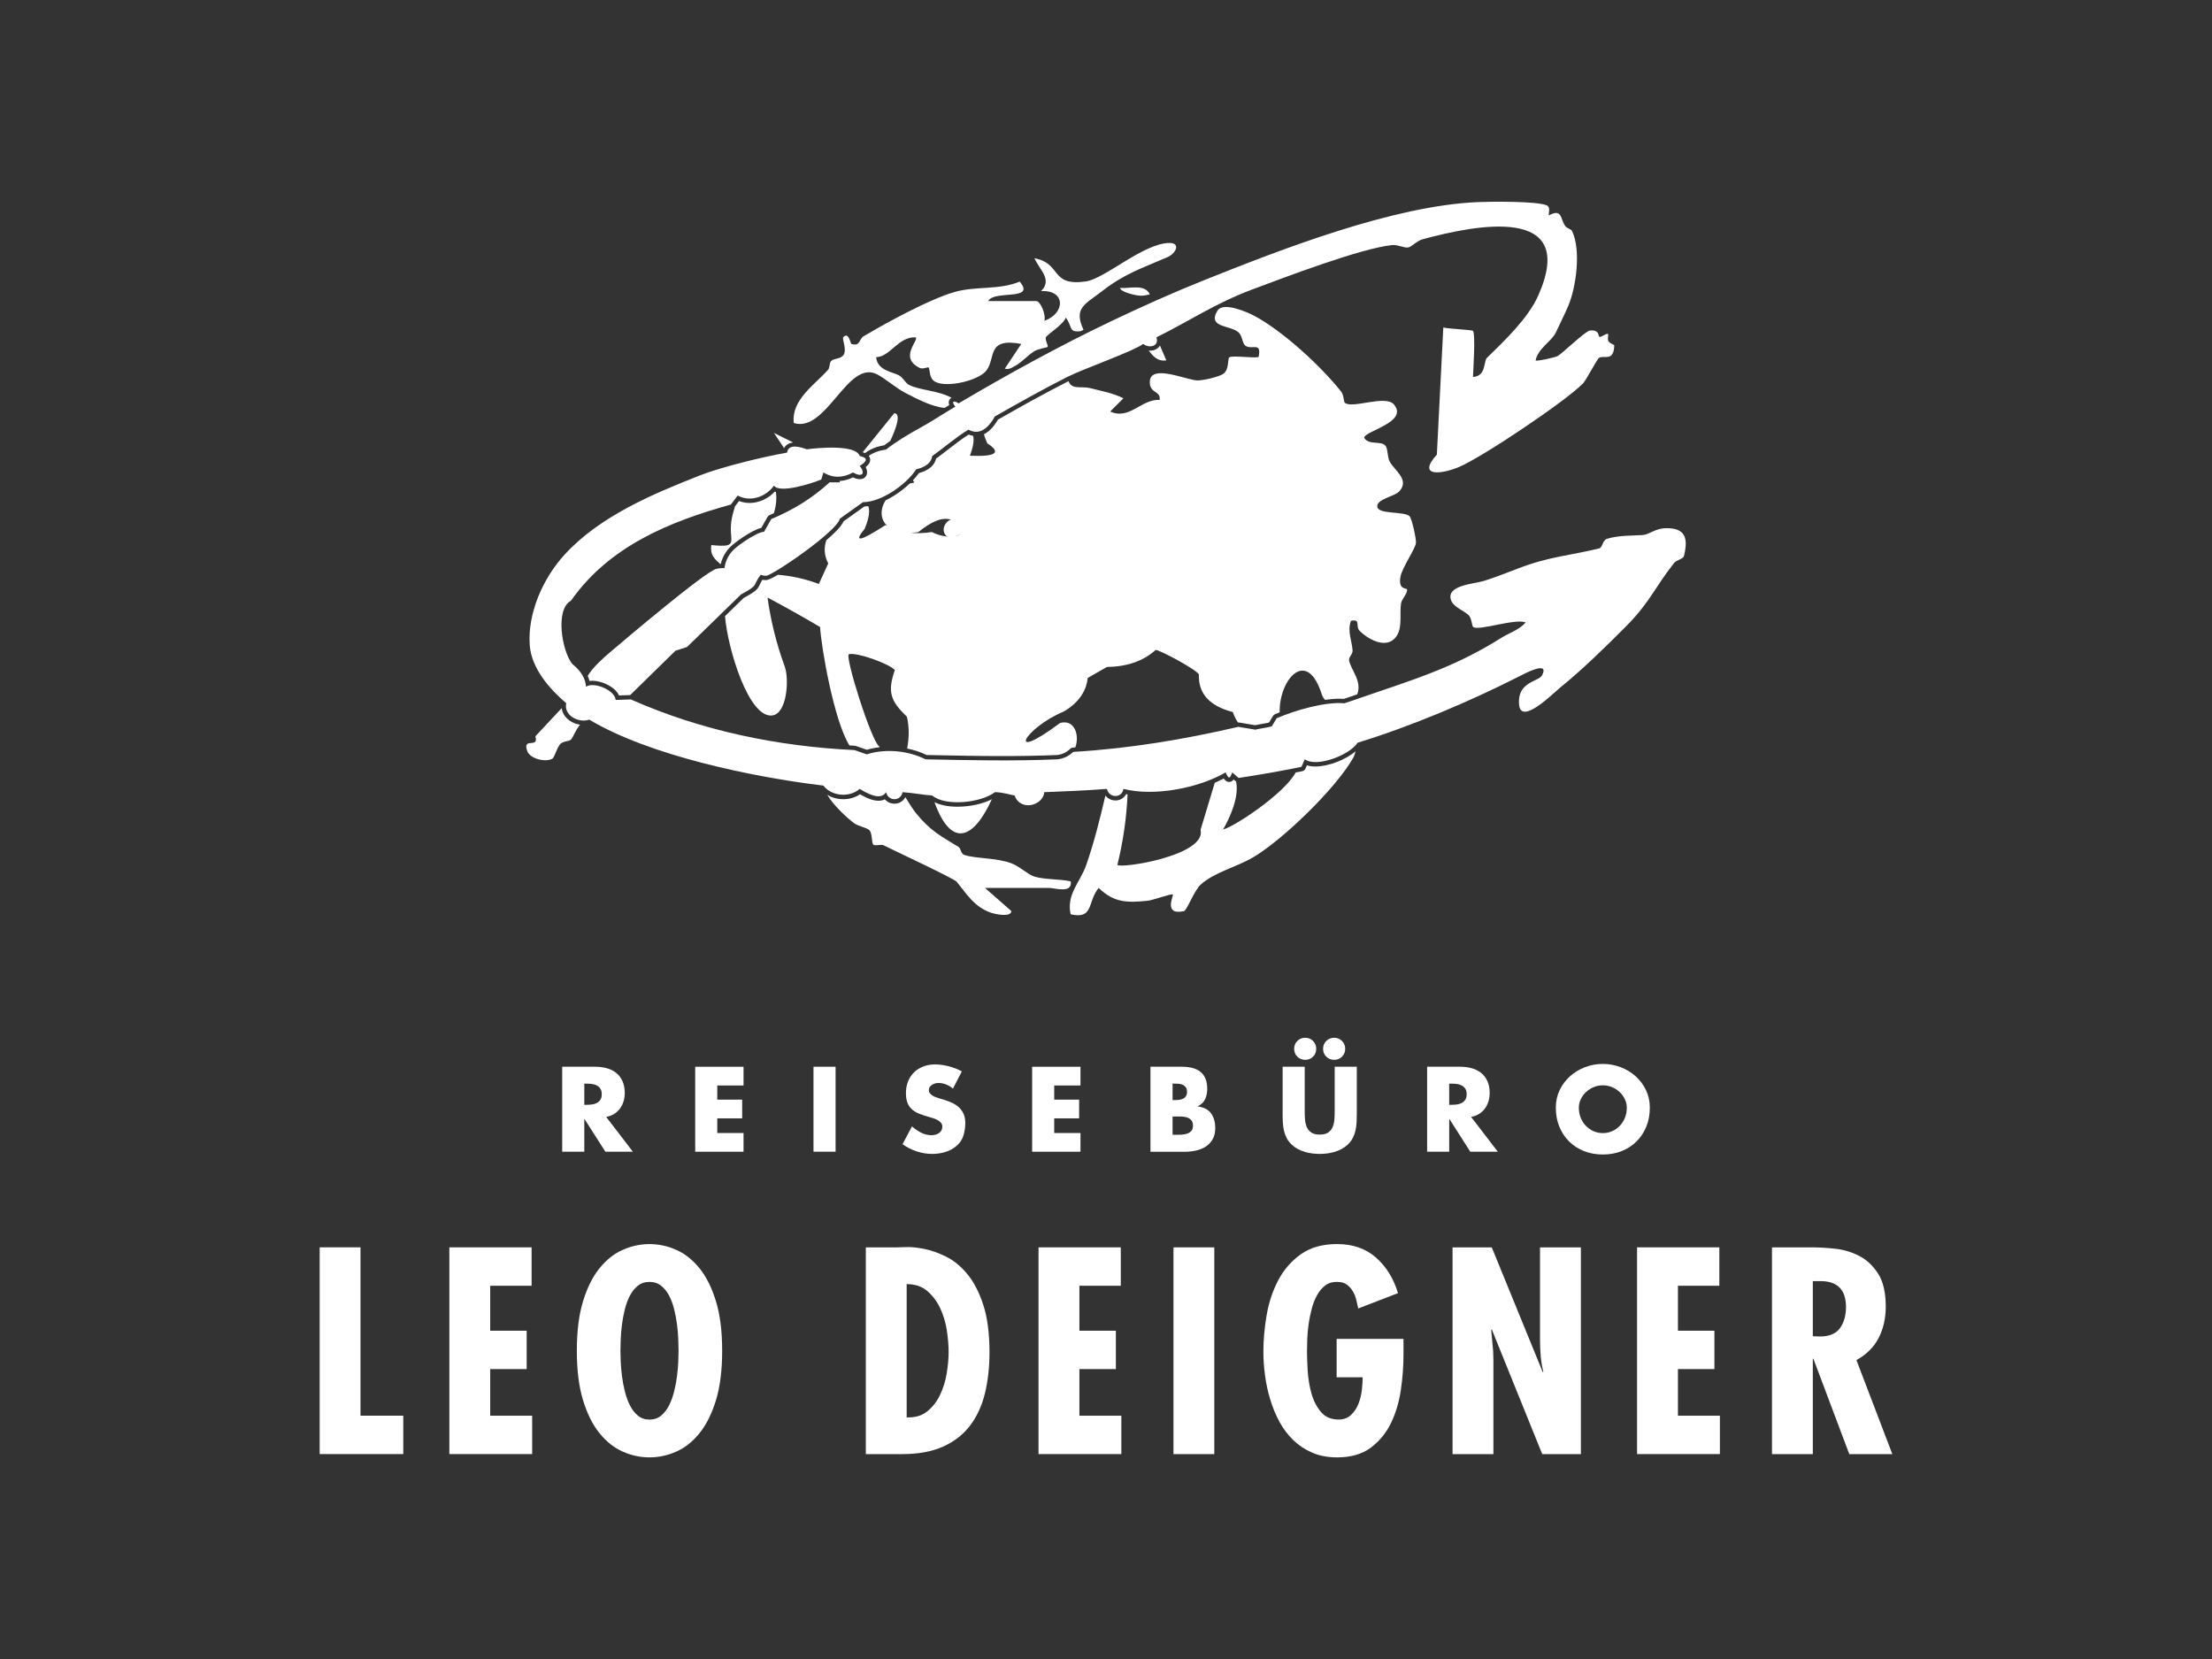 <?xml version="1.0" encoding="UTF-8"?>
<svg id="Ebene_1" data-name="Ebene 1" xmlns="http://www.w3.org/2000/svg" viewBox="0 0 800 600">
  <rect x="0" y="0" width="800" height="600" fill="#333333" stroke="none"/>
  <defs>
    <style>
      .cls-1 {
        fill: #fff;
      }
    </style>
  </defs>
  <g id="Deigner">
    <g>
      <g>
        <g>
          <path class="cls-1" d="M130.38,451.13v60.88h15.47v13.88h-30.24v-74.77h14.78Z"/>
          <path class="cls-1" d="M192.26,451.13v13.88h-14.97v16.26h13.19v13.88h-13.19v16.86h15.17v13.88h-29.95v-74.77h29.75Z"/>
          <path class="cls-1" d="M234.9,449.94c3.3,0,6.53.69,9.67,2.08,3.14,1.39,5.95,3.62,8.43,6.69,2.48,3.07,4.46,7.06,5.95,11.95,1.49,4.89,2.23,10.84,2.23,17.85s-.74,12.96-2.23,17.85c-1.49,4.89-3.47,8.88-5.95,11.95-2.48,3.07-5.29,5.31-8.43,6.69-3.14,1.39-6.36,2.08-9.67,2.08s-6.53-.69-9.67-2.08c-3.14-1.39-5.95-3.62-8.43-6.69-2.48-3.07-4.46-7.06-5.95-11.95-1.49-4.89-2.23-10.84-2.23-17.85s.74-12.96,2.23-17.85,3.47-8.88,5.95-11.95c2.48-3.07,5.29-5.31,8.43-6.69,3.14-1.39,6.36-2.08,9.67-2.08ZM224.39,488.51c0,.99.03,2.3.1,3.92s.21,3.36.45,5.21c.23,1.85.58,3.7,1.04,5.55.46,1.85,1.07,3.54,1.83,5.06.76,1.52,1.72,2.76,2.88,3.72,1.15.96,2.56,1.44,4.21,1.44s3.06-.48,4.21-1.44c1.16-.96,2.11-2.2,2.88-3.72.76-1.52,1.37-3.21,1.83-5.06.46-1.85.81-3.7,1.04-5.55.23-1.85.38-3.59.45-5.21.06-1.62.1-2.93.1-3.92,0-1.12-.04-2.51-.1-4.17-.07-1.65-.21-3.4-.45-5.25-.23-1.85-.58-3.7-1.04-5.55-.46-1.85-1.07-3.5-1.83-4.96-.76-1.45-1.72-2.64-2.88-3.57-1.16-.93-2.56-1.39-4.21-1.39s-3.06.46-4.21,1.39c-1.16.93-2.12,2.12-2.88,3.57-.76,1.46-1.37,3.11-1.83,4.96-.46,1.85-.81,3.7-1.04,5.55-.23,1.85-.38,3.6-.45,5.25-.07,1.65-.1,3.04-.1,4.17Z"/>
          <path class="cls-1" d="M313.14,525.9v-74.77h11.2c.4,0,1.52-.03,3.37-.1,1.85-.07,4.02.15,6.5.64,2.48.5,5.11,1.42,7.88,2.78,2.78,1.36,5.34,3.44,7.69,6.25,2.34,2.81,4.28,6.51,5.8,11.11,1.52,4.6,2.28,10.36,2.28,17.3,0,5.36-.55,10.28-1.64,14.78-1.09,4.5-2.88,8.38-5.35,11.65-2.48,3.27-5.74,5.82-9.77,7.63-4.03,1.82-8.96,2.73-14.77,2.73h-13.19ZM335.3,510.48c1.95-1.55,3.5-3.54,4.66-5.95,1.16-2.41,1.97-5.02,2.43-7.83s.69-5.37.69-7.69-.21-4.99-.64-7.83c-.43-2.84-1.22-5.5-2.38-7.98-1.16-2.48-2.71-4.56-4.66-6.25-1.95-1.69-4.45-2.53-7.49-2.53v48.19c2.97.13,5.44-.58,7.39-2.13Z"/>
          <path class="cls-1" d="M405.35,451.13v13.88h-14.97v16.26h13.19v13.88h-13.19v16.86h15.17v13.88h-29.95v-74.77h29.75Z"/>
          <path class="cls-1" d="M439.17,451.13v74.77h-14.77v-74.77h14.77Z"/>
          <path class="cls-1" d="M507.59,484.25v5.85c0,3.97-.31,8.13-.94,12.49s-1.8,8.35-3.52,11.95c-1.72,3.6-4.15,6.59-7.29,8.97s-7.22,3.57-12.25,3.57c-3.37,0-6.36-.56-8.97-1.69-2.61-1.12-4.91-2.64-6.89-4.56-1.98-1.92-3.65-4.13-5.01-6.64-1.36-2.51-2.46-5.19-3.32-8.03-.86-2.84-1.49-5.74-1.88-8.68-.4-2.94-.6-5.8-.6-8.58,0-4.3.4-8.74,1.19-13.34.79-4.59,2.2-8.79,4.21-12.59,2.01-3.8,4.74-6.92,8.18-9.37,3.44-2.44,7.8-3.67,13.09-3.67,5.68,0,10.38,1.64,14.08,4.91,3.7,3.27,6.35,7.55,7.93,12.84l-14.38,5.55c-.2-.93-.43-1.95-.69-3.07s-.68-2.17-1.24-3.12c-.56-.96-1.29-1.77-2.18-2.43-.89-.66-2.03-.99-3.42-.99-1.65-.06-3.07.33-4.26,1.19-1.19.86-2.2,2.02-3.02,3.47-.83,1.45-1.49,3.11-1.98,4.96s-.88,3.7-1.14,5.55c-.27,1.85-.43,3.64-.5,5.35-.07,1.72-.1,3.17-.1,4.36,0,1.92.08,4.3.25,7.14.16,2.84.61,5.59,1.34,8.23s1.87,4.89,3.42,6.74c1.55,1.85,3.69,2.78,6.4,2.78,1.85,0,3.35-.55,4.51-1.64,1.16-1.09,2.05-2.43,2.68-4.02.63-1.59,1.04-3.26,1.24-5.01.2-1.75.3-3.29.3-4.61h-9.42v-13.88h24.19Z"/>
          <path class="cls-1" d="M539.52,451.13l18.44,45.12.2-.2c-.46-1.79-.78-3.63-.94-5.55-.17-1.92-.25-3.83-.25-5.75v-33.62h14.78v74.77h-13.98l-18.25-45.12-.2.2.69,7.54.1,3.07v34.31h-14.77v-74.77h14.18Z"/>
          <path class="cls-1" d="M621.82,451.13v13.88h-14.97v16.26h13.19v13.88h-13.19v16.86h15.17v13.88h-29.95v-74.77h29.75Z"/>
          <path class="cls-1" d="M640.86,525.9v-74.77h14.87c2.38,0,5.07.17,8.08.5,3.01.33,5.87,1.19,8.58,2.58,2.71,1.39,4.99,3.52,6.84,6.4,1.85,2.88,2.78,6.86,2.78,11.95,0,4.16-.84,7.92-2.53,11.25-1.69,3.34-4.38,6.03-8.08,8.08l12.99,34.01h-15.57l-12.99-34.51h-.2v34.51h-14.77ZM655.63,483.26l2.58.1c3.37,0,5.78-1.01,7.24-3.02,1.45-2.02,2.18-4.58,2.18-7.69,0-1.32-.17-2.58-.5-3.77-.33-1.19-.89-2.21-1.69-3.07-.79-.86-1.83-1.5-3.12-1.93s-2.86-.61-4.71-.55h-1.98v19.93Z"/>
        </g>
        <g>
          <path class="cls-1" d="M228.88,416.53h-9.94l-7.54-11.82h-.08v11.82h-7.99v-30.73h11.94c1.52,0,2.93.18,4.24.55,1.3.37,2.43.94,3.38,1.71.95.77,1.7,1.76,2.24,2.95.54,1.2.82,2.61.82,4.24,0,1.06-.14,2.07-.43,3.04-.29.97-.71,1.83-1.28,2.61-.57.77-1.28,1.43-2.12,1.96s-1.81.89-2.89,1.08l9.66,12.59ZM211.32,399.57h.77c.65,0,1.3-.04,1.96-.12s1.24-.26,1.77-.53c.53-.27.96-.66,1.3-1.16.34-.5.51-1.17.51-2.02s-.17-1.51-.51-2.02c-.34-.5-.77-.89-1.3-1.16s-1.12-.45-1.77-.53c-.65-.08-1.3-.12-1.96-.12h-.77v7.66Z"/>
          <path class="cls-1" d="M259.41,392.57v5.13h9.01v6.77h-9.01v5.3h9.5v6.77h-17.48v-30.73h17.48v6.77h-9.5Z"/>
          <path class="cls-1" d="M302.2,416.53h-7.99v-30.73h7.99v30.73Z"/>
          <path class="cls-1" d="M344.67,393.71c-.73-.62-1.56-1.12-2.47-1.49-.91-.37-1.85-.55-2.83-.55-.38,0-.77.05-1.16.16-.39.11-.76.27-1.1.49-.34.22-.62.48-.84.79-.22.31-.33.69-.33,1.12,0,.46.12.85.37,1.16.24.31.54.58.9.82s.73.42,1.14.57c.41.15.79.28,1.14.39l2.04.61c1.06.33,2.05.71,2.98,1.16.92.45,1.73,1,2.4,1.65.68.65,1.22,1.43,1.61,2.34.39.91.59,1.99.59,3.24,0,1.52-.22,3.02-.67,4.5-.45,1.48-1.28,2.74-2.51,3.77-1.22,1.03-2.59,1.77-4.12,2.22-1.52.45-3.06.67-4.6.67-1.96,0-3.85-.31-5.69-.92-1.83-.61-3.54-1.47-5.11-2.59l3.42-6.44c1,.87,2.09,1.62,3.26,2.24,1.17.63,2.45.94,3.83.94.46,0,.92-.06,1.39-.18.46-.12.88-.31,1.24-.55.37-.24.67-.56.9-.96.23-.39.35-.86.35-1.41,0-.57-.17-1.05-.51-1.43-.34-.38-.76-.71-1.26-.98-.5-.27-1.03-.49-1.59-.65-.56-.16-1.05-.31-1.49-.45-1.25-.35-2.38-.73-3.4-1.12-1.02-.39-1.89-.9-2.63-1.53-.73-.62-1.3-1.41-1.69-2.36-.39-.95-.59-2.17-.59-3.67s.27-2.96.8-4.24c.53-1.28,1.26-2.36,2.2-3.26.94-.9,2.05-1.59,3.34-2.08,1.29-.49,2.71-.73,4.26-.73.76,0,1.57.06,2.43.18.85.12,1.7.29,2.53.51.83.22,1.64.48,2.44.79.8.31,1.54.66,2.22,1.04l-3.18,6.19Z"/>
          <path class="cls-1" d="M381.27,392.57v5.13h9.01v6.77h-9.01v5.3h9.5v6.77h-17.48v-30.73h17.48v6.77h-9.5Z"/>
          <path class="cls-1" d="M416.08,416.53v-30.73h11.41c1.36,0,2.6.14,3.73.43,1.13.28,2.09.74,2.89,1.37.8.63,1.42,1.45,1.85,2.47.43,1.02.65,2.26.65,3.73,0,1.39-.25,2.62-.75,3.71-.5,1.09-1.38,1.94-2.63,2.57v.08c2.2.3,3.8,1.14,4.79,2.53s1.49,3.15,1.49,5.3c0,1.6-.32,2.96-.96,4.06s-1.47,1.98-2.51,2.65c-1.03.67-2.22,1.14-3.55,1.43-1.33.28-2.7.43-4.12.43h-12.31ZM424.07,397.86h.9c.52,0,1.03-.03,1.55-.1.52-.07.98-.2,1.39-.41.41-.2.74-.5,1-.9.26-.39.39-.92.39-1.57,0-.71-.14-1.26-.43-1.65-.29-.39-.65-.69-1.1-.9-.45-.2-.94-.33-1.49-.37s-1.09-.06-1.63-.06h-.57v5.95ZM424.07,410.42h1.02c.6,0,1.26-.01,2-.04.73-.03,1.43-.14,2.08-.33.65-.19,1.19-.51,1.63-.96.43-.45.65-1.09.65-1.94,0-.92-.22-1.62-.65-2.08-.44-.46-.99-.79-1.65-.98-.67-.19-1.38-.29-2.14-.29h-2.93v6.6Z"/>
          <path class="cls-1" d="M490.7,385.8v17.28c0,.98-.03,1.96-.08,2.93-.06.98-.18,1.93-.39,2.85-.2.92-.52,1.81-.96,2.67s-1.03,1.65-1.79,2.38c-.65.62-1.38,1.15-2.18,1.59s-1.64.79-2.53,1.06-1.79.47-2.73.59c-.94.12-1.85.18-2.75.18s-1.81-.06-2.75-.18c-.94-.12-1.85-.32-2.73-.59s-1.73-.62-2.53-1.06c-.8-.43-1.53-.96-2.18-1.59-.76-.73-1.36-1.53-1.79-2.38-.44-.86-.75-1.75-.96-2.67s-.33-1.87-.39-2.85c-.06-.98-.08-1.96-.08-2.93v-17.28h7.99v16.18c0,1.01.04,2,.12,3,.08.99.3,1.89.65,2.69s.9,1.45,1.63,1.94,1.74.73,3.02.73,2.28-.24,3.02-.73c.73-.49,1.28-1.13,1.63-1.94s.57-1.7.65-2.69c.08-.99.12-1.99.12-3v-16.18h7.99ZM472.06,375.32c1.11,0,2.05.39,2.82,1.16.77.77,1.15,1.72,1.15,2.83s-.39,2.09-1.15,2.85c-.77.76-1.71,1.14-2.82,1.14s-2.09-.38-2.86-1.14-1.15-1.71-1.15-2.85.38-2.06,1.15-2.83c.77-.77,1.72-1.16,2.86-1.16ZM482.53,375.32c1.11,0,2.05.39,2.82,1.16.77.77,1.16,1.72,1.16,2.83s-.39,2.09-1.16,2.85-1.71,1.14-2.82,1.14-2.09-.38-2.86-1.14-1.16-1.71-1.16-2.85.39-2.06,1.16-2.83c.77-.77,1.72-1.16,2.86-1.16Z"/>
          <path class="cls-1" d="M541.69,416.53h-9.94l-7.54-11.82h-.08v11.82h-7.99v-30.73h11.94c1.52,0,2.93.18,4.24.55,1.31.37,2.43.94,3.38,1.71.95.77,1.7,1.76,2.24,2.95.54,1.2.82,2.61.82,4.24,0,1.06-.14,2.07-.43,3.04-.28.97-.71,1.83-1.28,2.61-.57.77-1.28,1.43-2.12,1.96-.84.53-1.81.89-2.89,1.08l9.66,12.59ZM524.12,399.57h.77c.65,0,1.31-.04,1.96-.12.65-.08,1.24-.26,1.77-.53.53-.27.96-.66,1.31-1.16.34-.5.51-1.17.51-2.02s-.17-1.51-.51-2.02c-.34-.5-.78-.89-1.31-1.16s-1.12-.45-1.77-.53c-.65-.08-1.31-.12-1.96-.12h-.77v7.66Z"/>
          <path class="cls-1" d="M579.68,384.78c2.2,0,4.33.39,6.38,1.16s3.87,1.86,5.44,3.26c1.58,1.4,2.83,3.07,3.77,5.01.94,1.94,1.41,4.07,1.41,6.38,0,2.5-.42,4.78-1.26,6.85-.84,2.07-2.02,3.85-3.53,5.36-1.51,1.51-3.3,2.68-5.38,3.5-2.08.83-4.35,1.24-6.83,1.24s-4.75-.41-6.83-1.24c-2.08-.83-3.87-2-5.38-3.5-1.51-1.51-2.68-3.29-3.53-5.36-.84-2.06-1.26-4.35-1.26-6.85,0-2.31.47-4.44,1.41-6.38.94-1.94,2.19-3.61,3.77-5.01,1.58-1.4,3.39-2.49,5.44-3.26,2.05-.77,4.18-1.16,6.38-1.16ZM579.68,392.52c-1.2,0-2.32.22-3.36.67-1.05.45-1.96,1.05-2.75,1.79-.79.75-1.41,1.61-1.87,2.59s-.69,2-.69,3.06c0,1.33.23,2.55.69,3.67.46,1.11,1.09,2.08,1.87,2.89.79.82,1.7,1.45,2.75,1.92,1.05.46,2.17.69,3.36.69s2.32-.23,3.36-.69c1.05-.46,1.96-1.1,2.75-1.92.79-.81,1.41-1.78,1.87-2.89.46-1.11.69-2.34.69-3.67,0-1.06-.23-2.08-.69-3.06s-1.09-1.84-1.87-2.59c-.79-.75-1.71-1.35-2.75-1.79s-2.17-.67-3.36-.67Z"/>
        </g>
      </g>
      <g>
        <path class="cls-1" d="M377.69,286.54c-3.77.16-7.79,1.13-10.73,1.19,2.03,5.77,10.17,3.73,10.73-1.19Z"/>
        <path class="cls-1" d="M405.12,104.11c.05,1.48,5.24,2.6,6.26,2.74,1.8.25,2.74,0,4.46-.38-1.77-3.95-7.35-1.99-10.72-2.36Z"/>
        <path class="cls-1" d="M310.91,164.91c2.97.63,2.97,1.82,0,3.58,2.33,2.91.75,4.24-2.38,2.38-3.59,1.97-7.2,2.16-10.73,0l-.78,2.55c-3.53,1.49-15.1,5.14-17.11,2.22-2.88,4.04-8.57,6.08-13.12,3.58l-2.46,3.25c-22.4,6.23-44.03,15.12-57.86,34.81-5.73,3.03-3.3,18.03.45,22.81,3.18,2.54,4.85,5.3,5.01,8.29,2.75-1.99,10.53,1.25,10.73,4.77l5.47-.2c25.57,11.32,53.11,17,80.92,18.33l4.39,1.54c6.84-2.17,14.99-1.35,21.31,1.8,15.4.33,32.39.67,47.7,0,2.2-.24,4.09-1.15,5.71-2.69,20.15-1.18,40.07-4.51,59.71-9.06l6.13,1.02c1.96-.47,3.98-.67,5.96-1.19l1.77-2.94c6.64-2.87,17.58-6.05,24.46-5.41,1.2-.4,2.38-.77,3.58-1.19,19.93-6.96,35.28-11.18,53.19-22.47,2.97-1.87,6.43-2.83,8.81-5.56-3.51-1.62-16.93,3.13-18.94,1.65-.57-.42-.49-3.09-1.67-4.29-1.44-1.47-5.29-2.84-6.26-5.16-2.37-5.67,8.18-6.13,11.66-7.2,3.68-1.13,8.88-3.15,12.57-4.57,11.11-4.3,18.99-4.68,29.25-7.23,1.24-.31,1.15-2.91,2.75-3.44,4.02-1.32,9.42-1.14,12.93-1.38,2.48-.17,4.5-2.41,8.39-2.48,6.99-.13,8.2,3.43,6.59,10.01-.29,1.18-2.67,1.42-3.59,2.58-7.12,9-8.67,14.21-17.67,23.21-7.54,7.54-15.55,15.41-23.62,21.93-2.32,1.88-14.04,13.69-14.76,6.15-.81-8.47,7.13-8.29,8.34-10.72,2.83-5.67-7.13-.16-8.68.62-17.73,8.97-38.23,17.69-58.09,23.82-2.83,4.49-14.95,9.09-19.08,5.96l-1.2,2.75c-7.54,1.53-15.12,2.88-22.73,4.02l-2.31-2.01c-.86,2.44-1.31,2.46-2.38,0-9.88,5.73-25.87,8.79-36.97,5.96-.57,3.54-5.25,3.34-5.96,0-7.75.62-14.84.86-22.66,1.19-2.43,2.87-7.87,3.91-10.73,1.19-.63.01-4.27-1.21-7.15-1.19-4.82,3.8-17.84,5.3-22.66,1.19-2.84-.12-7.11-.97-10.73-1.19-.63,3.41-5.2,3.37-5.96,0-1.4,2.31-4.58,1.91-9.54-1.19-3.62,3.25-10.19,2.69-13.12-1.19-25.29-3.02-62.9-10.81-84.66-23.85-4,1.33-9.31-1.57-8.35-5.96-6.03-5.09-12.54-12.61-13.18-20.81-.9-11.64,4.78-24.37,12.56-32.88,12.83-14.03,31.99-21.97,48.86-28.64,7.95-3.15,23.42-6.86,31.65-8.29.32-2.43,2.71-2.83,7.15-1.19,3.93-.55,17.69-1.81,19.08,2.38Z"/>
        <path class="cls-1" d="M475.77,277.22c-1.17,0-2.21-.15-3.1-.45l-.54,1.23c-.2.47-.63.81-1.13.91-.79.16-1.59.3-2.39.45-4.09,7.62-21.97,19.52-26.26,20.64,2.71-4.76,5.84-11.92,4.7-17.34-.04-.03-.09-.04-.13-.08l-.75-.65c-.39.51-.91.87-1.64.87-.88,0-1.48-.55-1.94-1.25-1.04.55-2.13,1.06-3.25,1.54l-5.14,17.02c2.27,9.33-29.19,14.18-30.08,12.66,2.09-8.49,3.31-16.99,3.68-25.49-.16-.03-.33-.05-.49-.09-.77,1.43-2.19,2.31-3.89,2.31-1.46,0-2.77-.67-3.64-1.76-1.94,8.36-4.17,17.25-6.98,25.24-2.15,6.11-7.21,10.49-5.58,17.68,8.43,1.98,6.03-4.68,10.13-9.51,5.62,5.36,10.25,5.38,17.77,4.61,1.9-.2,8.61-2.69,9.07-2.25.34.34-3.59,7.69,4,6.01,1.06-.23,3.69-7.47,6.1-9.64,4.94-4.44,12.92-6.29,18.87-9.79,10.59-6.23,29.78-24.69,36.18-35.9.45-.79.72-1.63.94-2.48-3.53,3.01-9.76,5.5-14.5,5.5Z"/>
        <path class="cls-1" d="M374.05,317.01c-2.39-.75-5.17-3.62-8.31-4.8-5.51-2.06-12.65-1.59-16.99-3.01-1.29-.42-1.17-2.34-2.11-2.92-6.38-3.92-10.04-5.65-15.45-12.29-.91-1.12-2.54-3.68-3.75-5.69-.78,1.45-2.22,2.36-3.94,2.36-1.39,0-2.64-.59-3.5-1.59-.67.35-1.45.53-2.31.53-1.79,0-3.97-.77-6.66-2.34-1.69,1.16-3.78,1.78-6.03,1.78s-4.15-.58-5.83-1.6c2.31,3.86,6.86,8.1,9.65,10.22,1.66,1.26,5.05,1.71,5.77,2.77.88,1.27.66,4.58,1.26,5.05.73.56,2.83-.21,3.65.2,3.77,1.9,25.47,12.02,26.46,13.19,3.38,4.02,6.32,9.23,12.58,11.27,1.34.44,7.16,1.75,7.22-.65l-9.53-8.36h23.25c1.83,0,8.51,2.17,7.76-2.38-3.99-.9-9.51-.58-13.18-1.74Z"/>
        <path class="cls-1" d="M286.85,160.04l-6.94-3.47,3.67,5.51c.6-1.18,1.73-1.89,3.27-2.04Z"/>
        <path class="cls-1" d="M346.27,291.76c-3.33,0-6.19-.58-8.31-1.65,6.17,16.99,14.22,13.26,20.75-1.05-3.23,1.65-7.88,2.7-12.43,2.7Z"/>
        <g>
          <path class="cls-1" d="M314.68,165.91c.2,1.23-.58,2.22-1.6,3.02.71,1.38.57,2.36.27,2.99-.42.88-1.29,1.38-2.39,1.38-.73,0-1.55-.22-2.45-.65-1.64.79-3.26,1.21-4.86,1.31.02.16.05.32.11.49h-3.74c-5.99,5.52-13.02,9.94-21.06,13.26l-2.63,4.62c-2.44.04-9.14,4.63-11.05,6.52-1.79,1.77-2.96,4.1-3.25,6.59-.99.01-1.96.06-2.9.28-3.95.88-32.66,25.2-38.8,30.43-1.97,1.68-5.98,5.2-7.78,8.3.27.6.5,1.2.65,1.82.33-.05.68-.07,1.04-.07,3.35,0,8.24,2.16,9.63,5.33l4.04-.15,16.39-16.05,4.17-1.33s6.5-6.33,19.51-19c6.89-3.71,3.97-3.03,7.15-7.15.61.32,1.25.38,1.92.39,2.18.02,25.7-16.03,26.7-20.66,2.88-2.02,5.51-3.98,8.35-5.96,6.76-.03,15.79-6.5,19.26-11.88,3.58-.88,5.51-2.48,5.78-4.81,4.29-3.01,8.74-6.95,13.12-9.54,3.5,1.89,6.68.3,9.54-4.77,8.62-4.91,17.38-9.84,26.23-14.31,5.8-2.93,23.9-9.28,27.43-11.92,2.28,1.77,5.87.79,4.77-2.38,11.94-5.92,21.22-12.28,34.58-17.29,11.68-4.38,39.51-14.97,50.68-16.09,2.06-.21,4.23,1.11,5.8.86,1.27-.2,3.07-2.37,5.24-2.96,19.05-5.17,56.48-12.69,41.79,20.38-3.64,8.21-12.49,16.63-18.53,22.49-1.32,1.29-.2,6.66-5.07,6.92.09-2.44.99-15.63-.03-16.67-.38-.38-8.95-.72-10.7-1.21l-2.33,45.96c-7.33,8.19,1.59,7.19,8.02,4.49,8.38-3.52,38.55-23.77,44.9-30.28.93-.95,5.11-8.85,5.73-9.2,1.9-1.08,5.28,1.57,5.52-4.46.01-.35-1.42-.53-2.11-1.55-.48-.72.08-2.37-.12-2.58-.43-.47-2.22.99-3,1.04-.8.05.22-2.68-3.56-2.33-1.67.16-10.09,8.41-11.71,9.24-1.08.55-7.46,1.97-7.96,1.59.81-4.29,5.86-7.01,7.27-10.02,1.38-2.95,3.38-6.98,4.54-9.71,2.9-6.85,4.7-20.37,1.33-27.14-.31-.62-1.74-.86-2.38-1.69-1.88-2.46-.99-6.62-5.98-3.88-.1-1.11.69-3.04-.76-3.66-3.65-1.56-20.31-1.37-24.93-1.17-30.61,1.32-70.62,16.9-99.21,28.33-10.7,4.28-22.67,9.62-33.89,14.99-17.9,8.56-37.07,19.04-54.66,29.47-1.99-1.25-2.66-.58-1.19,1.19-4.73,2.79-9.22,5.77-13.12,7.88-3.7,2.01-8.64,4.99-11.92,7.62-2.51.35-4.59,1.12-6.27,2.3.24.3.43.65.5,1.09Z"/>
          <path class="cls-1" d="M204.48,259.22c-.75-.93-1.2-1.99-1.33-3.11l-9.52,10.18c1.32,4.63-4.65.11-3,5.21.97,2.99,6.76,4.29,9.16,2.87.78-.46,1.69-4.22,2.96-5.39,1.07-.98,2.94-.82,3.65-1.42.82-.69,1.72-3.54,3.38-5.46-2.1-.31-4.05-1.35-5.28-2.88Z"/>
        </g>
        <path class="cls-1" d="M498.13,183.38c-.6-2.84,6.33-3.82,7.98-5.7,3.74-4.25-1.62-7.34-3.49-10.71-.91-1.65-.63-4.56-1.48-5.68-1.57-2.06-6.09-.13-7.77-2.94,0-2.47,16.09-5.58,10.81-12.02-3.06-3.73-15.21,1.68-17.83-.69-.39-.35-.33-2.77-1.3-4-7.38-9.32-21.1-21.86-31.18-27.29-2.9-1.56-11.58-5.36-13.6-1.93-3.68,6.23,4.77,5.08,7.7,7.83,1.46,1.37,1.26,3.93,2.42,4.76,2.42,1.73,5.97-1.64,4.8,4.12-2.15.45-9.68-.69-10.62.13-.63.55.02,4.44-2.13,5.93-1.62,1.13-7.18,2.39-9.32,2.4-3.77,0-17.09-6.17-17.28.44-.12,4.42,4.01,3.11,3.57,6.61-6.51-.45-10.92,7.39-17.89,4.19l4.77-4.78c-3.69-1.9-7.89-2.6-11.87-3.64-3.5-.91-6.68.73-7.99-2.55-8.71,4.41-17.37,9.28-25.51,13.91-1.54,2.62-3.23,4.37-5.05,5.26.2.93.61,2,1.22,3.33,5.22,3.36,3.12,4.85-6.32,4.46,1.2-3.16,1.59-5.56,1.19-7.2-.54-.09-1.09-.22-1.63-.45-2.39,1.49-4.86,3.4-7.25,5.25-1.49,1.15-3.02,2.34-4.52,3.42-.59,2.51-2.69,4.28-6.24,5.27-.6.87-1.34,1.74-2.15,2.61.15.25.33.51.56.77-.6.11-1.18.25-1.74.41-2.48,2.36-5.56,4.54-8.73,6.07-2.02,3.23-1.94,6.89.66,9.24-.22-.11-.44-.21-.65-.32-9.3,6.01-11.8,6.45-7.52,1.33.86-2.15,2.23-6.05,1.24-8.18-.47.07-.93.12-1.39.14-1.33.93-2.62,1.87-3.92,2.8-1.19.86-2.39,1.72-3.62,2.59-.71,1.63-2.79,3.91-6.21,6.81-.87,2.57-.87,5.31.69,8.4l-3.39,7.41c-5.02-1.86-9.95-2.95-14.81-3.3-1.9,1.11-3.53,1.91-4.3,1.91-.4,0-.84-.02-1.3-.11-.48.72-.71,1.22-.91,1.67-.82,1.81-1.52,2.54-5.9,4.92l-6.72,6.55c.93,11.77,8.58,36.88,17.02,35.93,5.51-.62,6.2-13.29,4.59-17.67-2.99-8.2-5.07-16.52-6.23-24.98,6.51,3.46,12.84,7.01,19.01,10.66.39,7.27,5.04,34.04,10.62,42.83.65.04,1.29.08,1.93.11.15,0,.3.04.45.09l3.9,1.37c1.46-.43,2.99-.73,4.56-.91-.02-.1-.02-.2-.05-.31-2.74-1.45-12.68-32.94-10.97-33.36,2.93-.71,14.49,3.4,16.59,5.75-2.7,7.76-1.68,11.12,4.35,16.83.85,3.58.88,7.43.1,11.54,2.48.51,4.88,1.3,7.06,2.35,9.25.2,18.3.38,27.26.38,7.51,0,14.03-.12,19.94-.38,1.82-.21,3.37-.95,4.74-2.26.27-.26.62-.41.99-.43.28-.02.56-.04.84-.06,1.58-4.38-.24-10.28-5.51-8.84-20,14.97-13.03,1.8,1.39-4.16,4.57-2.7,8.07-6.72,8.59-12.12l6.94-3.96c7.4-.14,13.27-2.19,17.61-6.15.81-.4,14.73,7,15.68,8.84-.3,6.87,3.78,11.4,12.25,13.6.53,1.55,1.16,2.79,1.88,3.79l.13-.02.26.02,5.82.97c.84-.19,1.69-.34,2.5-.48.86-.15,1.69-.29,2.5-.48l1.44-2.38c.17-.28.42-.5.72-.63.54-.23,1.12-.46,1.7-.69-.28-11.84,9.93-23.77,15.33-6.17.28.66.64,1.2,1.05,1.66,1.79-.25,3.51-.41,5.1-.41.6,0,1.17.02,1.71.06.37-.12.73-.24,1.09-.36.72-.24,1.43-.47,2.16-.72.55-.19,1.08-.37,1.62-.56,1.8-4.81-2.25-8.75-2.94-12.22-.26-1.3,1.35-2.22,1.25-3.69-.24-3.52-1.97-6.82-.6-10.67,3.72-.83,1.48,1.98,3.17,3.64,3.32,3.26,10.28,7.08,13.58,1.48,1.85-3.14.82-7.81,1.38-11.44.26-1.66,2.24-3.31,2.2-4.99-.02-.68-3.36.32-2.4-4.68.67-3.48,5.3-9.88,5.59-12.17.17-1.34-1.5-9.01-2.35-9.73-2.12-1.8-11.06-.58-11.63-3.28ZM341.95,193.51c.2.27.51.45.87.57-1.89-.16-4.02-.73-5.83-1.66-2.73.44-5.32.51-7.78.24.9,0,1.85-.06,2.88-.19,4.92-4.03,8.86-5.53,11.82-4.52-1.89.49-3.61,3.37-1.96,5.55ZM345.52,193.98c.66-.19,1.27-.48,1.74-.84-.37.41-.98.68-1.74.84Z"/>
        <path class="cls-1" d="M419.35,125.22c-.72,1.02-1.96,1.6-3.4,1.6-.17,0-.34-.04-.51-.06,1.59,2.08,3.19,4.05,6.37,3.57l-2.3-5.37c-.05.09-.09.18-.15.26Z"/>
        <path class="cls-1" d="M313.28,163.54c1.8-1.26,3.99-2.1,6.52-2.51.7-.55,1.44-1.09,2.21-1.63,1.81-3.86,4.12-9.81,1.42-9.97l-11.43,14.12c.29.08.62.2.93.34.1-.13.2-.27.34-.36Z"/>
        <path class="cls-1" d="M317.18,135.37c2.86,1.46,7.2,5.18,10.24,6.73,3.75,1.91,9.51,5.04,14.22,5.42.56-.34,1.1-.68,1.67-1.02-.21-.55-.29-1.18,0-1.78.18-.38.48-.67.84-.85-4.57-2.59-11.35-2.69-15.31-4.62-1.4-.68-2.15-2.63-3.71-3.49-2.43-1.32-7.89-1.76-8.25-6.6,4.96,0,8.06-7.54,14.3-7.15,1.18,1.16-6.25,7.35,1.53,11.09,1.01.49,2.97-.4,3.11-.24.64.77,0,3.97,2.51,5.26,4.32,2.22,15.82-.55,18.49-4.21,3.36-4.61,0-11.88,12.53-9.52l-5.95,8.94c.69.23,1.46.12,2.27-.19.75-.42,1.5-.84,2.24-1.25,2.17-1.52,4.38-3.75,5.96-4.76,1.59-1.01,4.83-1.46,5.01-1.65.37-.39-1.05-2.52-.58-3.56.42-.92,6.44-4.68,7.16-7.06,2.51,3.31.88,5.48,5.43,4.91.33-.16.65-.33.98-.49-3.71-7.99.55-9.16,6.74-14,7.96-6.21,14.27-8.25,23.5-12.22,3.36-1.45,4.88-5.23.83-5.19-9.39.08-23.29,12.93-30.26,13.92-13.05,1.84-8.53-6.52-18.56-8.4,1.84,4.22,6.61,7.73,2.38,11.9,9.03-.53,8.81,8.07,1.2,10.74.7-1.92-1.3-7.15-2.99-7.15h-17.29c2-4.1,17.38.07,11.37-7.03-7.55,3.13-15.87,1.54-23.58,3.76-9.14,2.63-24.4,10.99-32.85,15.99-1.81,1.07-1.08,3.72-4.43,2.81-.36-.1-.97-4.67-2.97-2.41-.46.52,1.38,4.48.14,6.33-1.12,1.68-3.52,1.1-4.59,2.33-.55.63-.38,2.35-1.03,3.08-4.9,5.5-13.32,10.84-12.41,19.25,11.87,3.69,19.4-23.09,30.12-17.62Z"/>
        <path class="cls-1" d="M260.46,203.96c.08,0,.16-.02.23-.02.54-2.32,1.75-4.48,3.48-6.19,1.53-1.51,7.62-6.01,11.17-6.84l2.25-3.96c.17-.3.44-.54.77-.68.53-.22,1.04-.45,1.56-.68.76-2.63,1.05-5.44.69-7.67-.13-.05-.3-.07-.42-.12-2.36,2.56-5.72,4.1-9.09,4.1-1.33,0-2.61-.24-3.82-.71l-1.47,1.95c-.5,1.71-1.01,3.41-1.28,5.16-1.17,7.54,3.31,9.93-7.28,8.82-.51,3.63,1.21,5.04,3.21,6.84Z"/>
      </g>
    </g>
  </g>
</svg>